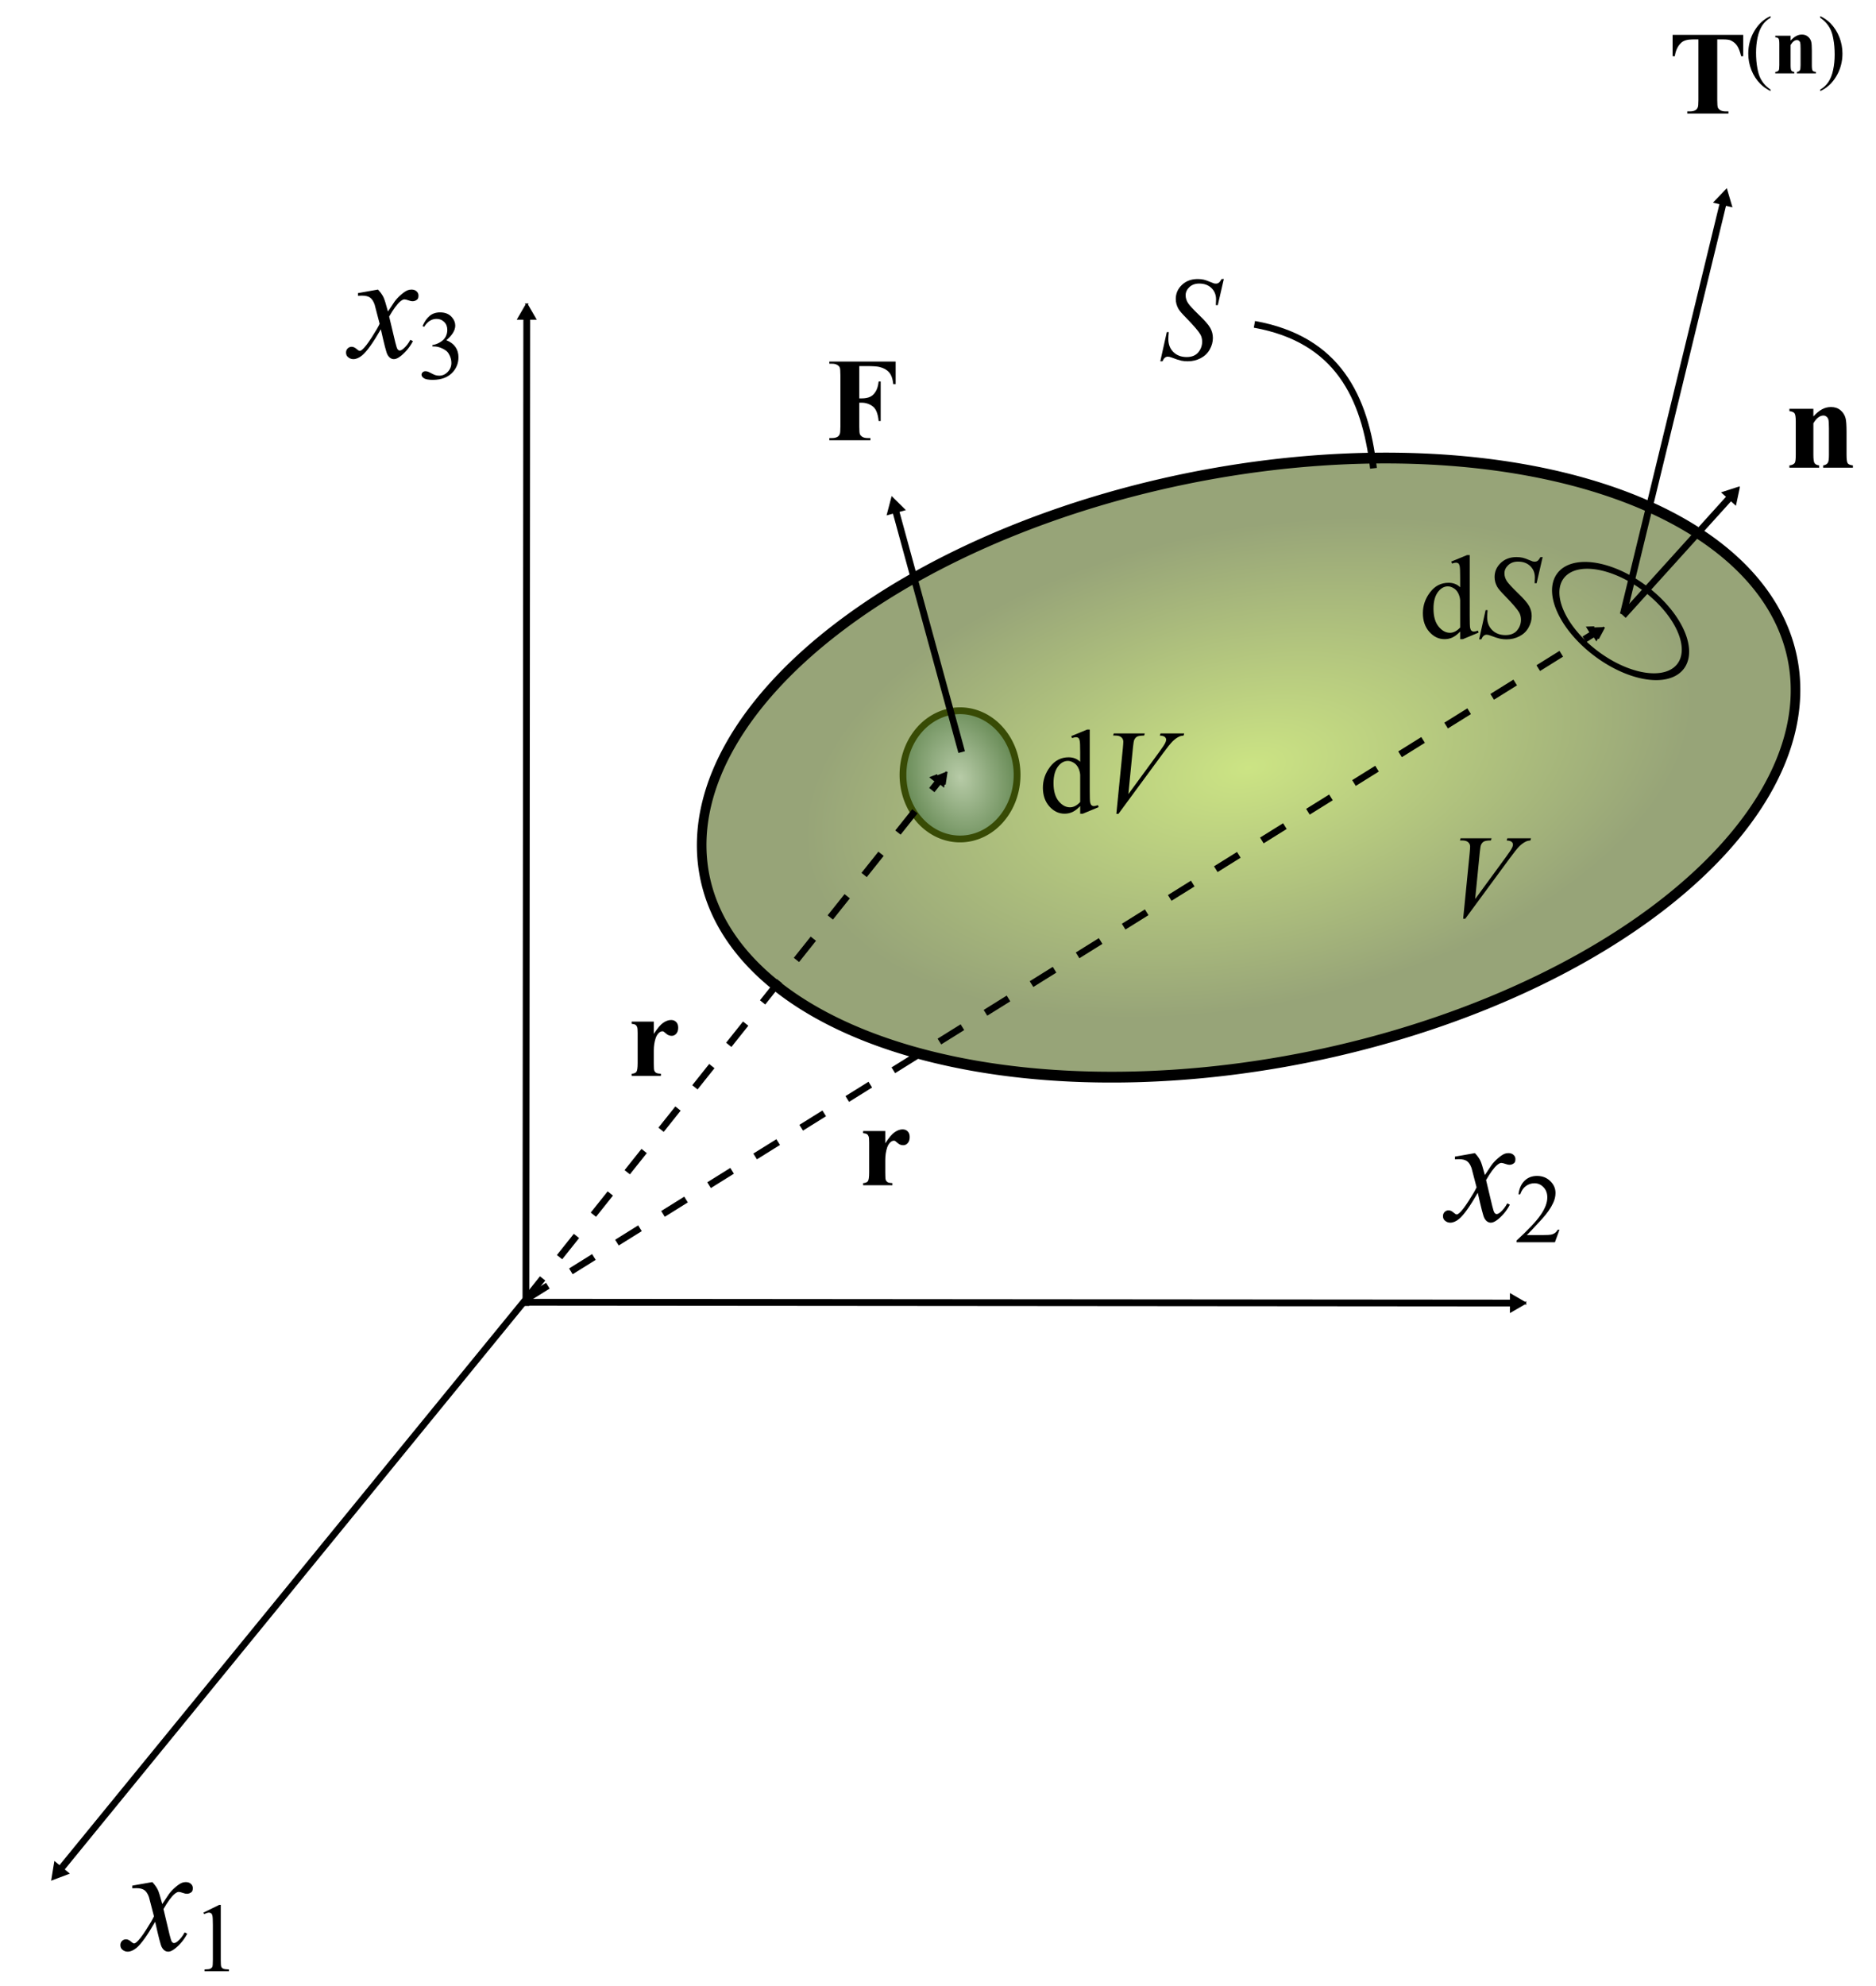 <?xml version="1.0" encoding="UTF-8" standalone="no"?>
<!-- Created with Inkscape (http://www.inkscape.org/) -->

<svg
   xmlns:dc="http://purl.org/dc/elements/1.1/"
   xmlns:cc="http://creativecommons.org/ns#"
   xmlns:rdf="http://www.w3.org/1999/02/22-rdf-syntax-ns#"
   xmlns:svg="http://www.w3.org/2000/svg"
   xmlns="http://www.w3.org/2000/svg"
   xmlns:xlink="http://www.w3.org/1999/xlink"
   xmlns:sodipodi="http://sodipodi.sourceforge.net/DTD/sodipodi-0.dtd"
   xmlns:inkscape="http://www.inkscape.org/namespaces/inkscape"
   id="svg2"
   version="1.1"
   inkscape:version="0.48.0 r9654"
   width="553"
   height="585"
   sodipodi:docname="Equilibrium_equation_body.svg">
  <defs
     id="defs6">
    <marker
       inkscape:stockid="TriangleOutL"
       orient="auto"
       refY="0.0"
       refX="0.0"
       id="TriangleOutL"
       style="overflow:visible">
      <path
         id="path4328"
         d="M 5.77,0.0 L -2.88,5.0 L -2.88,-5.0 L 5.77,0.0 z "
         style="fill-rule:evenodd;stroke:#000000;stroke-width:1.0pt;marker-start:none"
         transform="scale(0.8)" />
    </marker>
    <marker
       inkscape:stockid="Arrow1Lend"
       orient="auto"
       refY="0.0"
       refX="0.0"
       id="Arrow1Lend"
       style="overflow:visible;">
      <path
         id="path4188"
         d="M 0.0,0.0 L 5.0,-5.0 L -12.5,0.0 L 5.0,5.0 L 0.0,0.0 z "
         style="fill-rule:evenodd;stroke:#000000;stroke-width:1.0pt;marker-start:none;"
         transform="scale(0.8) rotate(180) translate(12.5,0)" />
    </marker>
    <linearGradient
       id="linearGradient3775">
      <stop
         style="stop-color:#b7cba7;stop-opacity:1;"
         offset="0"
         id="stop3777" />
      <stop
         style="stop-color:#628650;stop-opacity:1;"
         offset="1"
         id="stop3779" />
    </linearGradient>
    <linearGradient
       id="linearGradient3757">
      <stop
         style="stop-color:#cce484;stop-opacity:1;"
         offset="0"
         id="stop3759" />
      <stop
         style="stop-color:#97a478;stop-opacity:1;"
         offset="1"
         id="stop3761" />
    </linearGradient>
    <radialGradient
       inkscape:collect="always"
       xlink:href="#linearGradient3757"
       id="radialGradient3763"
       cx="314.925"
       cy="260.812"
       fx="314.925"
       fy="260.812"
       r="197.113"
       gradientTransform="matrix(0.808,-0.014,0.017,0.385,55.906,164.8)"
       gradientUnits="userSpaceOnUse" />
    <radialGradient
       inkscape:collect="always"
       xlink:href="#linearGradient3775"
       id="radialGradient3783"
       cx="284.564"
       cy="229.689"
       fx="284.564"
       fy="229.689"
       r="17.819"
       gradientTransform="matrix(0.962,-0.272,0.369,1.308,-74.474,6.204)"
       gradientUnits="userSpaceOnUse" />
    <marker
       inkscape:stockid="TriangleOutL"
       orient="auto"
       refY="0"
       refX="0"
       id="TriangleOutL-6"
       style="overflow:visible">
      <path
         inkscape:connector-curvature="0"
         id="path4328-2"
         d="m 5.77,0 -8.65,5 0,-10 8.65,5 z"
         style="fill-rule:evenodd;stroke:#000000;stroke-width:1pt;marker-start:none"
         transform="scale(0.8,0.8)" />
    </marker>
    <marker
       inkscape:stockid="TriangleOutL"
       orient="auto"
       refY="0"
       refX="0"
       id="TriangleOutL-6-4"
       style="overflow:visible">
      <path
         inkscape:connector-curvature="0"
         id="path4328-2-1"
         d="m 5.77,0 -8.65,5 0,-10 8.65,5 z"
         style="fill-rule:evenodd;stroke:#000000;stroke-width:1pt;marker-start:none"
         transform="scale(0.8,0.8)" />
    </marker>
    <marker
       inkscape:stockid="TriangleOutL"
       orient="auto"
       refY="0"
       refX="0"
       id="TriangleOutL-6-2"
       style="overflow:visible">
      <path
         inkscape:connector-curvature="0"
         id="path4328-2-6"
         d="m 5.77,0 -8.65,5 0,-10 8.65,5 z"
         style="fill-rule:evenodd;stroke:#000000;stroke-width:1pt;marker-start:none"
         transform="scale(0.8,0.8)" />
    </marker>
  </defs>
  <sodipodi:namedview
     pagecolor="#ffffff"
     bordercolor="#666666"
     borderopacity="1"
     objecttolerance="10"
     gridtolerance="10"
     guidetolerance="10"
     inkscape:pageopacity="0"
     inkscape:pageshadow="2"
     inkscape:window-width="1440"
     inkscape:window-height="823"
     id="namedview4"
     showgrid="false"
     inkscape:zoom="1.025641"
     inkscape:cx="276.5"
     inkscape:cy="292.5"
     inkscape:window-x="0"
     inkscape:window-y="24"
     inkscape:window-maximized="1"
     inkscape:current-layer="svg2" />
  <path
     sodipodi:type="arc"
     style="fill:url(#radialGradient3763);fill-opacity:1;stroke:#000000;stroke-width:3.413;stroke-linecap:butt;stroke-linejoin:miter;stroke-miterlimit:4;stroke-opacity:1;stroke-dasharray:none"
     id="path2987"
     sodipodi:cx="314.92499"
     sodipodi:cy="260.8125"
     sodipodi:rx="195.97501"
     sodipodi:ry="94.087502"
     d="m 510.9,260.812 a 195.975,94.088 0 1 1 -391.95,0 195.975,94.088 0 1 1 391.95,0 z"
     transform="matrix(0.821,-0.145,0.109,0.921,81.074,31.591)" />
  <path
     sodipodi:type="arc"
     style="fill:none;stroke:#000000;stroke-width:2.384;stroke-miterlimit:4;stroke-dasharray:none"
     id="path3771"
     sodipodi:cx="476.65314"
     sodipodi:cy="185.12813"
     sodipodi:rx="22.059376"
     sodipodi:ry="16.453125"
     d="m 498.713,185.128 a 22.059,16.453 0 1 1 -44.119,0 22.059,16.453 0 1 1 44.119,0 z"
     transform="matrix(0.809,0.595,-0.417,0.598,169.296,-211.361)" />
  <path
     sodipodi:type="arc"
     style="fill:url(#radialGradient3783);fill-opacity:1;stroke:#384b05;stroke-width:2;stroke-miterlimit:4;stroke-opacity:1;stroke-dasharray:none"
     id="path3773"
     sodipodi:cx="283.96875"
     sodipodi:cy="228.51562"
     sodipodi:rx="16.81875"
     sodipodi:ry="18.890625"
     d="m 300.788,228.516 a 16.819,18.891 0 1 1 -33.638,0 16.819,18.891 0 1 1 33.638,0 z"
     transform="translate(-0.975,-0.244)" />
  <g
     id="g3850">
    <g
       style="font-size:45.181px;font-style:italic;font-variant:normal;font-weight:normal;font-stretch:normal;text-align:start;line-height:125%;letter-spacing:0px;word-spacing:0px;writing-mode:lr-tb;text-anchor:start;fill:#000000;fill-opacity:1;stroke:none;font-family:Times New Roman;-inkscape-font-specification:'Times New Roman, Italic'"
       id="text3785">
      <path
         d="m 111.425,85.309 c 0.721,0.765 1.265,1.53 1.633,2.294 0.265,0.529 0.699,1.919 1.302,4.17 l 1.941,-2.912 c 0.515,-0.706 1.14,-1.375 1.875,-2.008 0.735,-0.647 1.382,-1.088 1.941,-1.324 0.353,-0.147 0.743,-0.221 1.169,-0.221 0.632,2e-5 1.132,0.169 1.5,0.507 0.382,0.338 0.574,0.75 0.574,1.235 -2e-5,0.559 -0.11,0.941 -0.331,1.147 -0.412,0.368 -0.882,0.552 -1.412,0.552 -0.309,1.7e-5 -0.64,-0.066 -0.993,-0.199 -0.691,-0.235 -1.155,-0.353 -1.39,-0.353 -0.353,1.7e-5 -0.772,0.206 -1.257,0.618 -0.912,0.765 -2,2.243 -3.265,4.434 l 1.809,7.589 c 0.279,1.162 0.515,1.86 0.706,2.096 0.191,0.221 0.382,0.331 0.574,0.331 0.309,1e-5 0.669,-0.169 1.081,-0.507 0.809,-0.677 1.5,-1.559 2.074,-2.647 l 0.772,0.397 c -0.927,1.735 -2.103,3.177 -3.53,4.324 -0.809,0.647 -1.493,0.971 -2.052,0.971 -0.824,0 -1.478,-0.463 -1.963,-1.39 -0.309,-0.574 -0.949,-3.044 -1.919,-7.412 -2.294,3.986 -4.133,6.552 -5.515,7.699 -0.897,0.735 -1.765,1.103 -2.603,1.103 -0.588,0 -1.125,-0.213 -1.61,-0.64 -0.353,-0.324 -0.529,-0.757 -0.529,-1.302 0,-0.485 0.162,-0.89 0.485,-1.213 0.324,-0.324 0.721,-0.485 1.191,-0.485 0.471,0 0.971,0.235 1.5,0.706 0.382,0.338 0.677,0.507 0.882,0.507 0.176,0 0.404,-0.118 0.684,-0.353 0.691,-0.559 1.633,-1.765 2.824,-3.618 1.191,-1.853 1.971,-3.191 2.338,-4.015 -0.912,-3.574 -1.405,-5.464 -1.478,-5.67 -0.338,-0.956 -0.779,-1.632 -1.324,-2.03 -0.544,-0.397 -1.346,-0.596 -2.405,-0.596 -0.338,1.8e-5 -0.728,0.015 -1.169,0.044 l 0,-0.794 5.89,-1.037"
         style="line-height:125%;font-family:Times New Roman;-inkscape-font-specification:'Times New Roman, Italic'"
         id="path3865" />
    </g>
    <g
       style="font-size:28.916px;font-style:italic;font-variant:normal;font-weight:normal;font-stretch:normal;text-align:start;line-height:125%;letter-spacing:0px;word-spacing:0px;writing-mode:lr-tb;text-anchor:start;fill:#000000;fill-opacity:1;stroke:none;font-family:Times New Roman;-inkscape-font-specification:'Times New Roman, Italic'"
       id="text3785-5">
      <path
         d="m 124.556,96.065 c 0.546,-1.29 1.233,-2.283 2.061,-2.979 0.838,-0.706 1.878,-1.059 3.12,-1.059 1.534,1.9e-5 2.711,0.499 3.53,1.497 0.621,0.744 0.932,1.539 0.932,2.386 -1e-5,1.393 -0.875,2.833 -2.626,4.32 1.177,0.461 2.066,1.12 2.668,1.977 0.602,0.857 0.904,1.864 0.904,3.021 -2e-5,1.657 -0.527,3.092 -1.581,4.306 -1.374,1.581 -3.365,2.372 -5.972,2.372 -1.29,0 -2.17,-0.16 -2.64,-0.48 -0.461,-0.32 -0.692,-0.664 -0.692,-1.031 0,-0.273 0.108,-0.513 0.325,-0.72 0.226,-0.207 0.494,-0.311 0.805,-0.311 0.235,1e-5 0.475,0.038 0.72,0.113 0.16,0.047 0.522,0.221 1.087,0.522 0.565,0.292 0.955,0.466 1.172,0.522 0.348,0.104 0.72,0.155 1.115,0.155 0.96,0 1.793,-0.372 2.499,-1.115 0.715,-0.744 1.073,-1.624 1.073,-2.64 -1e-5,-0.744 -0.165,-1.468 -0.494,-2.174 -0.245,-0.527 -0.513,-0.927 -0.805,-1.2 -0.405,-0.377 -0.96,-0.715 -1.666,-1.017 -0.706,-0.311 -1.426,-0.466 -2.16,-0.466 l -0.452,0 0,-0.424 c 0.744,-0.094 1.487,-0.362 2.231,-0.805 0.753,-0.442 1.299,-0.974 1.638,-1.595 0.339,-0.621 0.508,-1.304 0.508,-2.047 -1e-5,-0.969 -0.306,-1.751 -0.918,-2.344 -0.602,-0.602 -1.355,-0.904 -2.259,-0.904 -1.459,1.7e-5 -2.678,0.781 -3.657,2.344 L 124.556,96.065"
         style="font-style:normal;line-height:125%;font-family:Times New Roman;-inkscape-font-specification:'Times New Roman,'"
         id="path3868" />
    </g>
  </g>
  <g
     id="g3856">
    <g
       style="font-size:45.181px;font-style:italic;font-variant:normal;font-weight:normal;font-stretch:normal;text-align:start;line-height:125%;letter-spacing:0px;word-spacing:0px;writing-mode:lr-tb;text-anchor:start;fill:#000000;fill-opacity:1;stroke:none;font-family:Times New Roman;-inkscape-font-specification:'Times New Roman, Italic'"
       id="text3785-7">
      <path
         d="m 44.901,554.466 c 0.721,0.765 1.265,1.53 1.633,2.294 0.265,0.529 0.699,1.919 1.302,4.17 l 1.941,-2.912 c 0.515,-0.706 1.14,-1.375 1.875,-2.008 0.735,-0.647 1.382,-1.088 1.941,-1.324 0.353,-0.147 0.743,-0.221 1.169,-0.221 0.632,2e-5 1.132,0.169 1.5,0.507 0.382,0.338 0.574,0.75 0.574,1.235 -1.9e-5,0.559 -0.11,0.941 -0.331,1.147 -0.412,0.368 -0.882,0.552 -1.412,0.552 -0.309,1e-5 -0.64,-0.066 -0.993,-0.199 -0.691,-0.235 -1.155,-0.353 -1.39,-0.353 -0.353,10e-6 -0.772,0.206 -1.257,0.618 -0.912,0.765 -2,2.243 -3.265,4.434 l 1.809,7.589 c 0.279,1.162 0.515,1.86 0.706,2.096 0.191,0.221 0.382,0.331 0.574,0.331 0.309,0 0.669,-0.169 1.081,-0.507 0.809,-0.677 1.5,-1.559 2.074,-2.647 l 0.772,0.397 c -0.927,1.735 -2.103,3.177 -3.53,4.324 -0.809,0.647 -1.493,0.971 -2.052,0.971 -0.824,0 -1.478,-0.463 -1.963,-1.39 -0.309,-0.574 -0.949,-3.044 -1.919,-7.412 -2.294,3.986 -4.133,6.552 -5.515,7.699 -0.897,0.735 -1.765,1.103 -2.603,1.103 -0.588,0 -1.125,-0.213 -1.61,-0.64 -0.353,-0.324 -0.529,-0.757 -0.529,-1.302 10e-7,-0.485 0.162,-0.89 0.485,-1.213 0.324,-0.324 0.721,-0.485 1.191,-0.485 0.471,10e-6 0.971,0.235 1.5,0.706 0.382,0.338 0.677,0.507 0.882,0.507 0.176,0 0.404,-0.118 0.684,-0.353 0.691,-0.559 1.632,-1.765 2.824,-3.618 1.191,-1.853 1.971,-3.191 2.338,-4.015 -0.912,-3.574 -1.405,-5.464 -1.478,-5.67 -0.338,-0.956 -0.779,-1.632 -1.324,-2.03 -0.544,-0.397 -1.346,-0.596 -2.405,-0.596 -0.338,2e-5 -0.728,0.015 -1.169,0.044 l 0,-0.794 5.89,-1.037"
         style="line-height:125%;font-family:Times New Roman;-inkscape-font-specification:'Times New Roman, Italic'"
         id="path3902" />
    </g>
    <g
       style="font-size:28.916px;font-style:italic;font-variant:normal;font-weight:normal;font-stretch:normal;text-align:start;line-height:125%;letter-spacing:0px;word-spacing:0px;writing-mode:lr-tb;text-anchor:start;fill:#000000;fill-opacity:1;stroke:none;font-family:Times New Roman;-inkscape-font-specification:'Times New Roman, Italic'"
       id="text3785-5-4">
      <path
         d="m 59.953,563.457 4.659,-2.273 0.466,0 0,16.166 c -8e-6,1.073 0.042,1.741 0.127,2.005 0.094,0.264 0.282,0.466 0.565,0.607 0.282,0.141 0.857,0.221 1.723,0.24 l 0,0.522 -7.201,0 0,-0.522 c 0.904,-0.019 1.487,-0.094 1.751,-0.226 0.264,-0.141 0.447,-0.325 0.551,-0.551 0.104,-0.235 0.155,-0.927 0.155,-2.075 l 0,-10.335 c -7e-6,-1.393 -0.047,-2.287 -0.141,-2.683 -0.066,-0.301 -0.188,-0.522 -0.367,-0.664 -0.169,-0.141 -0.377,-0.212 -0.621,-0.212 -0.348,10e-6 -0.833,0.146 -1.454,0.438 l -0.212,-0.438"
         style="font-style:normal;line-height:125%;font-family:Times New Roman;-inkscape-font-specification:'Times New Roman,'"
         id="path3905" />
    </g>
  </g>
  <g
     id="g3862">
    <g
       style="font-size:45.181px;font-style:italic;font-variant:normal;font-weight:normal;font-stretch:normal;text-align:start;line-height:125%;letter-spacing:0px;word-spacing:0px;writing-mode:lr-tb;text-anchor:start;fill:#000000;fill-opacity:1;stroke:none;font-family:Times New Roman;-inkscape-font-specification:'Times New Roman, Italic'"
       id="text3785-2">
      <path
         d="m 434.774,339.708 c 0.721,0.765 1.265,1.53 1.633,2.294 0.265,0.529 0.699,1.919 1.302,4.17 l 1.941,-2.912 c 0.515,-0.706 1.14,-1.375 1.875,-2.008 0.735,-0.647 1.382,-1.088 1.941,-1.324 0.353,-0.147 0.743,-0.221 1.169,-0.221 0.632,2e-5 1.132,0.169 1.5,0.507 0.382,0.338 0.574,0.75 0.574,1.235 -2e-5,0.559 -0.11,0.941 -0.331,1.147 -0.412,0.368 -0.882,0.552 -1.412,0.552 -0.309,10e-6 -0.64,-0.066 -0.993,-0.199 -0.691,-0.235 -1.155,-0.353 -1.39,-0.353 -0.353,2e-5 -0.772,0.206 -1.257,0.618 -0.912,0.765 -2,2.243 -3.265,4.434 l 1.809,7.589 c 0.279,1.162 0.515,1.86 0.706,2.096 0.191,0.221 0.382,0.331 0.574,0.331 0.309,10e-6 0.669,-0.169 1.081,-0.507 0.809,-0.677 1.5,-1.559 2.074,-2.647 l 0.772,0.397 c -0.927,1.735 -2.103,3.177 -3.53,4.324 -0.809,0.647 -1.493,0.971 -2.052,0.971 -0.824,0 -1.478,-0.463 -1.963,-1.39 -0.309,-0.574 -0.949,-3.044 -1.919,-7.412 -2.294,3.986 -4.133,6.552 -5.515,7.699 -0.897,0.735 -1.765,1.103 -2.603,1.103 -0.588,0 -1.125,-0.213 -1.61,-0.64 -0.353,-0.324 -0.529,-0.757 -0.529,-1.302 0,-0.485 0.162,-0.89 0.485,-1.213 0.324,-0.324 0.721,-0.485 1.191,-0.485 0.471,0 0.971,0.235 1.5,0.706 0.382,0.338 0.677,0.507 0.882,0.507 0.176,0 0.404,-0.118 0.684,-0.353 0.691,-0.559 1.633,-1.765 2.824,-3.618 1.191,-1.853 1.971,-3.191 2.338,-4.015 -0.912,-3.574 -1.405,-5.464 -1.478,-5.67 -0.338,-0.956 -0.779,-1.632 -1.324,-2.03 -0.544,-0.397 -1.346,-0.596 -2.405,-0.596 -0.338,2e-5 -0.728,0.015 -1.169,0.044 l 0,-0.794 5.89,-1.037"
         style="line-height:125%;font-family:Times New Roman;-inkscape-font-specification:'Times New Roman, Italic'"
         id="path3896" />
    </g>
    <g
       style="font-size:28.916px;font-style:italic;font-variant:normal;font-weight:normal;font-stretch:normal;text-align:start;line-height:125%;letter-spacing:0px;word-spacing:0px;writing-mode:lr-tb;text-anchor:start;fill:#000000;fill-opacity:1;stroke:none;font-family:Times New Roman;-inkscape-font-specification:'Times New Roman, Italic'"
       id="text3785-5-9">
      <path
         d="m 459.695,362.282 -1.341,3.685 -11.295,0 0,-0.522 c 3.323,-3.031 5.662,-5.506 7.017,-7.427 1.355,-1.92 2.033,-3.676 2.033,-5.266 -1e-5,-1.214 -0.372,-2.212 -1.115,-2.993 -0.744,-0.781 -1.633,-1.172 -2.668,-1.172 -0.941,2e-5 -1.788,0.278 -2.541,0.833 -0.744,0.546 -1.294,1.351 -1.652,2.414 l -0.522,0 c 0.235,-1.741 0.838,-3.078 1.807,-4.01 0.979,-0.932 2.198,-1.398 3.657,-1.398 1.553,2e-5 2.847,0.499 3.883,1.497 1.045,0.998 1.567,2.174 1.567,3.53 -1e-5,0.97 -0.226,1.939 -0.678,2.909 -0.697,1.525 -1.826,3.139 -3.389,4.843 -2.344,2.56 -3.807,4.104 -4.391,4.631 l 4.998,0 c 1.017,0 1.727,-0.038 2.132,-0.113 0.414,-0.075 0.786,-0.226 1.115,-0.452 0.329,-0.235 0.617,-0.565 0.861,-0.988 l 0.522,0"
         style="font-style:normal;line-height:125%;font-family:Times New Roman;-inkscape-font-specification:'Times New Roman,'"
         id="path3899" />
    </g>
  </g>
  <g
     style="font-size:35px;font-style:italic;font-variant:normal;font-weight:normal;font-stretch:normal;text-align:start;line-height:125%;letter-spacing:0px;word-spacing:0px;writing-mode:lr-tb;text-anchor:start;fill:#000000;fill-opacity:1;stroke:none;font-family:Times New Roman;-inkscape-font-specification:'Times New Roman, Italic'"
     id="text3785-2-5-0">
    <path
       d="m 342.028,106.434 1.914,-8.596 0.581,0 c -0.08,0.832 -0.12,1.521 -0.12,2.068 0,1.561 0.496,2.831 1.487,3.811 1.003,0.98 2.307,1.47 3.914,1.47 1.492,0 2.626,-0.456 3.401,-1.367 0.775,-0.923 1.162,-1.982 1.162,-3.179 -10e-6,-0.775 -0.177,-1.481 -0.53,-2.119 -0.535,-0.946 -1.965,-2.609 -4.29,-4.99 -1.128,-1.139 -1.851,-1.988 -2.17,-2.546 -0.524,-0.923 -0.786,-1.891 -0.786,-2.905 0,-1.618 0.604,-3.002 1.812,-4.153 1.208,-1.151 2.757,-1.726 4.648,-1.726 0.638,2.4e-5 1.242,0.063 1.812,0.188 0.353,0.068 0.997,0.296 1.931,0.684 0.661,0.262 1.025,0.404 1.094,0.427 0.159,0.034 0.336,0.051 0.53,0.051 0.33,2.2e-5 0.615,-0.085 0.854,-0.256 0.239,-0.171 0.518,-0.535 0.837,-1.094 l 0.649,0 -1.777,7.69 -0.581,0 c 0.046,-0.684 0.068,-1.236 0.068,-1.658 -2e-5,-1.379 -0.456,-2.506 -1.367,-3.384 -0.911,-0.877 -2.113,-1.316 -3.606,-1.316 -1.185,2.2e-5 -2.148,0.348 -2.888,1.042 -0.741,0.695 -1.111,1.498 -1.111,2.41 0,0.798 0.234,1.561 0.701,2.29 0.478,0.718 1.567,1.897 3.264,3.538 1.709,1.629 2.814,2.905 3.315,3.828 0.501,0.911 0.752,1.886 0.752,2.922 -2e-5,1.174 -0.313,2.313 -0.94,3.418 -0.615,1.094 -1.504,1.943 -2.666,2.546 -1.162,0.604 -2.432,0.906 -3.811,0.906 -0.684,0 -1.322,-0.063 -1.914,-0.188 -0.592,-0.125 -1.538,-0.433 -2.837,-0.923 -0.444,-0.171 -0.815,-0.256 -1.111,-0.256 -0.672,1e-5 -1.196,0.456 -1.572,1.367 l -0.649,0"
       style="line-height:125%;font-family:Times New Roman;-inkscape-font-specification:'Times New Roman, Italic'"
       id="path3874" />
  </g>
  <g
     style="font-size:35px;font-style:italic;font-variant:normal;font-weight:normal;font-stretch:normal;text-align:start;line-height:125%;letter-spacing:0px;word-spacing:0px;writing-mode:lr-tb;text-anchor:start;fill:#000000;fill-opacity:1;stroke:none;font-family:Times New Roman;-inkscape-font-specification:'Times New Roman, Italic'"
     id="text3785-2-5-7">
    <path
       d="m 431.305,270.667 1.914,-19.294 c 0.091,-0.98 0.137,-1.641 0.137,-1.982 -10e-6,-0.513 -0.194,-0.94 -0.581,-1.282 -0.376,-0.342 -0.974,-0.513 -1.794,-0.513 l -0.615,0 0.171,-0.632 9.143,0 -0.188,0.632 c -0.991,0.011 -1.675,0.114 -2.051,0.308 -0.365,0.194 -0.655,0.524 -0.872,0.991 -0.114,0.251 -0.234,0.963 -0.359,2.136 l -1.367,13.826 9.041,-12.339 c 0.98,-1.333 1.595,-2.262 1.846,-2.786 0.171,-0.353 0.256,-0.661 0.256,-0.923 -2e-5,-0.308 -0.131,-0.575 -0.393,-0.803 -0.262,-0.228 -0.752,-0.365 -1.47,-0.41 l 0.205,-0.632 6.973,0 -0.171,0.632 c -0.558,0.046 -1.003,0.154 -1.333,0.325 -0.627,0.296 -1.253,0.746 -1.88,1.35 -0.615,0.604 -1.595,1.823 -2.939,3.657 l -13.057,17.739 -0.615,0"
       style="line-height:125%;font-family:Times New Roman;-inkscape-font-specification:'Times New Roman, Italic'"
       id="path3882" />
  </g>
  <g
     style="font-size:35px;font-style:italic;font-variant:normal;font-weight:normal;font-stretch:normal;text-align:start;line-height:125%;letter-spacing:0px;word-spacing:0px;writing-mode:lr-tb;text-anchor:start;fill:#000000;fill-opacity:1;stroke:none;font-family:Times New Roman;-inkscape-font-specification:'Times New Roman, Italic'"
     id="text3785-2-5-7-5">
    <path
       d="m 318.409,237.475 c -0.763,0.798 -1.51,1.373 -2.239,1.726 -0.729,0.342 -1.515,0.513 -2.358,0.513 -1.709,0 -3.201,-0.712 -4.478,-2.136 -1.276,-1.436 -1.914,-3.276 -1.914,-5.52 0,-2.244 0.706,-4.295 2.119,-6.152 1.413,-1.868 3.23,-2.803 5.452,-2.803 1.379,2e-5 2.518,0.439 3.418,1.316 l 0,-2.888 c -10e-6,-1.789 -0.046,-2.888 -0.137,-3.298 -0.08,-0.41 -0.211,-0.689 -0.393,-0.837 -0.182,-0.148 -0.41,-0.222 -0.684,-0.222 -0.296,2e-5 -0.689,0.091 -1.179,0.273 l -0.222,-0.598 4.666,-1.914 0.769,0 0,18.098 c -10e-6,1.834 0.04,2.957 0.12,3.367 0.091,0.399 0.228,0.678 0.41,0.837 0.194,0.16 0.416,0.239 0.666,0.239 0.308,0 0.718,-0.097 1.23,-0.291 l 0.188,0.598 -4.648,1.931 -0.786,0 0,-2.239 m 0,-1.196 0,-8.066 c -0.068,-0.775 -0.273,-1.481 -0.615,-2.119 -0.342,-0.638 -0.798,-1.117 -1.367,-1.436 -0.558,-0.33 -1.105,-0.496 -1.641,-0.496 -1.003,2e-5 -1.897,0.45 -2.683,1.35 -1.037,1.185 -1.555,2.917 -1.555,5.195 0,2.301 0.501,4.067 1.504,5.298 1.003,1.219 2.119,1.829 3.35,1.829 1.037,0 2.039,-0.518 3.008,-1.555"
       style="font-style:normal;-inkscape-font-specification:'Times New Roman,'"
       id="path3885" />
    <path
       d="m 329.073,239.765 1.914,-19.294 c 0.091,-0.98 0.137,-1.641 0.137,-1.982 0,-0.513 -0.194,-0.94 -0.581,-1.282 -0.376,-0.342 -0.974,-0.513 -1.794,-0.513 l -0.615,0 0.171,-0.632 9.143,0 -0.188,0.632 c -0.991,0.011 -1.675,0.114 -2.051,0.308 -0.365,0.194 -0.655,0.524 -0.872,0.991 -0.114,0.251 -0.234,0.963 -0.359,2.136 l -1.367,13.826 9.041,-12.339 c 0.98,-1.333 1.595,-2.262 1.846,-2.786 0.171,-0.353 0.256,-0.661 0.256,-0.923 -2e-5,-0.308 -0.131,-0.575 -0.393,-0.803 -0.262,-0.228 -0.752,-0.365 -1.47,-0.41 l 0.205,-0.632 6.973,0 -0.171,0.632 c -0.558,0.046 -1.003,0.154 -1.333,0.325 -0.627,0.296 -1.253,0.746 -1.88,1.35 -0.615,0.604 -1.595,1.823 -2.939,3.657 l -13.057,17.739 -0.615,0"
       style="line-height:125%;font-family:Times New Roman;-inkscape-font-specification:'Times New Roman, Italic'"
       id="path3887" />
  </g>
  <g
     style="font-size:35px;font-style:italic;font-variant:normal;font-weight:normal;font-stretch:normal;text-align:start;line-height:125%;letter-spacing:0px;word-spacing:0px;writing-mode:lr-tb;text-anchor:start;fill:#000000;fill-opacity:1;stroke:none;font-family:Times New Roman;-inkscape-font-specification:'Times New Roman, Italic'"
     id="text3785-2-5-7-5-1">
    <path
       d="m 430.419,186.058 c -0.763,0.798 -1.51,1.373 -2.239,1.726 -0.729,0.342 -1.515,0.513 -2.358,0.513 -1.709,0 -3.201,-0.712 -4.478,-2.136 -1.276,-1.436 -1.914,-3.276 -1.914,-5.52 0,-2.244 0.706,-4.295 2.119,-6.152 1.413,-1.868 3.23,-2.803 5.452,-2.803 1.379,2e-5 2.518,0.439 3.418,1.316 l 0,-2.888 c -10e-6,-1.789 -0.046,-2.888 -0.137,-3.298 -0.08,-0.41 -0.211,-0.689 -0.393,-0.837 -0.182,-0.148 -0.41,-0.222 -0.684,-0.222 -0.296,2e-5 -0.689,0.091 -1.179,0.273 l -0.222,-0.598 4.666,-1.914 0.769,0 0,18.098 c -10e-6,1.834 0.04,2.957 0.12,3.367 0.091,0.399 0.228,0.678 0.41,0.837 0.194,0.16 0.416,0.239 0.666,0.239 0.308,0 0.718,-0.097 1.23,-0.291 l 0.188,0.598 -4.648,1.931 -0.786,0 0,-2.239 m 0,-1.196 0,-8.066 c -0.068,-0.775 -0.273,-1.481 -0.615,-2.119 -0.342,-0.638 -0.798,-1.117 -1.367,-1.436 -0.558,-0.33 -1.105,-0.496 -1.641,-0.496 -1.003,2e-5 -1.897,0.45 -2.683,1.35 -1.037,1.185 -1.555,2.917 -1.555,5.195 0,2.301 0.501,4.067 1.504,5.298 1.003,1.219 2.119,1.829 3.35,1.829 1.037,0 2.039,-0.518 3.008,-1.555"
       style="font-style:normal;line-height:125%;font-family:Times New Roman;-inkscape-font-specification:'Times New Roman,'"
       id="path3877" />
    <path
       d="m 436.008,188.348 1.914,-8.596 0.581,0 c -0.08,0.832 -0.12,1.521 -0.12,2.068 -10e-6,1.561 0.496,2.831 1.487,3.811 1.003,0.98 2.307,1.47 3.914,1.47 1.492,0 2.626,-0.456 3.401,-1.367 0.775,-0.923 1.162,-1.982 1.162,-3.179 -2e-5,-0.775 -0.177,-1.481 -0.53,-2.119 -0.535,-0.946 -1.965,-2.609 -4.29,-4.99 -1.128,-1.139 -1.851,-1.988 -2.17,-2.546 -0.524,-0.923 -0.786,-1.891 -0.786,-2.905 -10e-6,-1.618 0.604,-3.002 1.812,-4.153 1.208,-1.151 2.757,-1.726 4.648,-1.726 0.638,3e-5 1.242,0.063 1.812,0.188 0.353,0.068 0.997,0.296 1.931,0.684 0.661,0.262 1.025,0.404 1.094,0.427 0.159,0.034 0.336,0.051 0.53,0.051 0.33,2e-5 0.615,-0.085 0.854,-0.256 0.239,-0.171 0.518,-0.535 0.837,-1.094 l 0.649,0 -1.777,7.69 -0.581,0 c 0.046,-0.684 0.068,-1.236 0.068,-1.658 -2e-5,-1.379 -0.456,-2.506 -1.367,-3.384 -0.911,-0.877 -2.113,-1.316 -3.606,-1.316 -1.185,2e-5 -2.148,0.348 -2.888,1.042 -0.741,0.695 -1.111,1.498 -1.111,2.41 -1e-5,0.798 0.234,1.561 0.701,2.29 0.479,0.718 1.567,1.897 3.264,3.538 1.709,1.629 2.814,2.905 3.315,3.828 0.501,0.911 0.752,1.886 0.752,2.922 -2e-5,1.174 -0.313,2.313 -0.94,3.418 -0.615,1.094 -1.504,1.943 -2.666,2.546 -1.162,0.604 -2.432,0.906 -3.811,0.906 -0.684,0 -1.322,-0.063 -1.914,-0.188 -0.592,-0.125 -1.538,-0.433 -2.837,-0.923 -0.444,-0.171 -0.815,-0.256 -1.111,-0.256 -0.672,0 -1.196,0.456 -1.572,1.367 l -0.649,0"
       style="font-style:italic;-inkscape-font-specification:'Times New Roman, Italic'"
       id="path3879" />
  </g>
  <g
     style="font-size:38px;font-style:italic;font-variant:normal;font-weight:bold;font-stretch:normal;text-align:start;line-height:125%;letter-spacing:0px;word-spacing:0px;writing-mode:lr-tb;text-anchor:start;fill:#000000;fill-opacity:1;stroke:none;font-family:Times New Roman;-inkscape-font-specification:'Times New Roman, Bold'"
     id="text3785-2-5-6">
    <path
       d="m 534.539,120.432 0,2.245 c 0.891,-0.965 1.744,-1.664 2.561,-2.097 0.816,-0.445 1.695,-0.668 2.635,-0.668 1.126,2e-5 2.06,0.315 2.802,0.946 0.742,0.619 1.237,1.392 1.484,2.319 0.198,0.705 0.297,2.06 0.297,4.063 l 0,6.754 c -2e-5,1.336 0.117,2.171 0.353,2.505 0.247,0.322 0.755,0.526 1.521,0.612 l 0,0.668 -8.776,0 0,-0.668 c 0.656,-0.087 1.126,-0.359 1.41,-0.816 0.198,-0.309 0.297,-1.076 0.297,-2.301 l 0,-7.719 c -1e-5,-1.423 -0.056,-2.319 -0.167,-2.69 -0.111,-0.371 -0.303,-0.656 -0.575,-0.854 -0.26,-0.21 -0.55,-0.315 -0.872,-0.315 -1.064,1e-5 -2.053,0.761 -2.969,2.282 l 0,9.296 c -10e-6,1.299 0.118,2.121 0.353,2.468 0.247,0.346 0.699,0.563 1.354,0.649 l 0,0.668 -8.776,0 0,-0.668 c 0.73,-0.074 1.249,-0.309 1.559,-0.705 0.21,-0.272 0.315,-1.076 0.315,-2.412 l 0,-9.797 c 0,-1.311 -0.124,-2.128 -0.371,-2.449 -0.235,-0.322 -0.736,-0.532 -1.503,-0.631 l 0,-0.687 7.069,0"
       style="font-style:normal;line-height:125%;font-family:Times New Roman;-inkscape-font-specification:'Times New Roman, Bold'"
       id="path3852" />
  </g>
  <g
     id="g4169"
     transform="translate(-536.612,-833.638)">
    <g
       transform="translate(-206.739,790.6)"
       id="g4087">
      <g
         style="font-size:35px;font-style:normal;font-variant:normal;font-weight:bold;font-stretch:normal;text-align:start;line-height:125%;letter-spacing:0px;word-spacing:0px;writing-mode:lr-tb;text-anchor:start;fill:#000000;fill-opacity:1;stroke:none;font-family:Times New Roman;-inkscape-font-specification:'Times New Roman, Bold'"
         id="text3785-2-5-0-4">
        <path
           d="m 1257.213,53.312 0,6.272 -0.615,0 c -0.365,-1.447 -0.769,-2.484 -1.213,-3.11 -0.444,-0.638 -1.054,-1.145 -1.829,-1.521 -0.433,-0.205 -1.191,-0.308 -2.273,-0.308 l -1.726,0 0,17.876 c 0,1.185 0.063,1.925 0.188,2.222 0.137,0.296 0.393,0.558 0.769,0.786 0.387,0.216 0.911,0.325 1.572,0.325 l 0.769,0 0,0.632 -12.134,0 0,-0.632 0.769,0 c 0.672,0 1.213,-0.12 1.624,-0.359 0.296,-0.16 0.53,-0.433 0.701,-0.82 0.125,-0.273 0.188,-0.991 0.188,-2.153 l 0,-17.876 -1.675,0 c -1.561,2.1e-5 -2.695,0.33 -3.401,0.991 -0.991,0.923 -1.618,2.239 -1.88,3.948 l -0.649,0 0,-6.272 20.816,0"
           style="line-height:125%;font-family:Times New Roman;-inkscape-font-specification:'Times New Roman, Bold'"
           id="path3855" />
      </g>
      <g
         style="font-size:24.32px;font-style:italic;font-variant:normal;font-weight:bold;font-stretch:normal;text-align:start;line-height:125%;letter-spacing:0px;word-spacing:0px;writing-mode:lr-tb;text-anchor:start;fill:#000000;fill-opacity:1;stroke:none;font-family:Times New Roman;-inkscape-font-specification:'Times New Roman, Bold'"
         id="text3785-2-5-6-0">
        <path
           d="m 1265.255,69.426 0,0.439 c -1.195,-0.602 -2.193,-1.306 -2.993,-2.114 -1.14,-1.148 -2.019,-2.502 -2.636,-4.061 -0.618,-1.56 -0.926,-3.179 -0.926,-4.857 0,-2.454 0.606,-4.691 1.817,-6.709 1.211,-2.027 2.791,-3.475 4.738,-4.346 l 0,0.499 c -0.974,0.538 -1.773,1.275 -2.399,2.209 -0.625,0.934 -1.093,2.118 -1.401,3.551 -0.309,1.433 -0.463,2.929 -0.463,4.489 0,1.694 0.131,3.234 0.392,4.619 0.206,1.093 0.455,1.967 0.748,2.624 0.293,0.665 0.685,1.302 1.176,1.912 0.499,0.61 1.148,1.191 1.948,1.746"
           style="font-weight:normal;-inkscape-font-specification:'Times New Roman,'"
           id="path3858" />
        <path
           d="m 1271.18,53.561 0,1.437 c 0.57,-0.617 1.116,-1.065 1.639,-1.342 0.522,-0.285 1.085,-0.427 1.686,-0.427 0.72,1.2e-5 1.318,0.202 1.793,0.606 0.475,0.396 0.792,0.891 0.95,1.484 0.127,0.451 0.19,1.318 0.19,2.601 l 0,4.322 c 0,0.855 0.075,1.389 0.226,1.603 0.158,0.206 0.483,0.336 0.974,0.392 l 0,0.427 -5.617,0 0,-0.427 c 0.42,-0.055 0.72,-0.23 0.902,-0.522 0.127,-0.198 0.19,-0.689 0.19,-1.472 l 0,-4.94 c 0,-0.91 -0.036,-1.484 -0.107,-1.722 -0.071,-0.237 -0.194,-0.42 -0.368,-0.546 -0.166,-0.135 -0.352,-0.202 -0.558,-0.202 -0.681,1e-5 -1.314,0.487 -1.9,1.461 l 0,5.949 c 0,0.831 0.075,1.358 0.226,1.579 0.158,0.222 0.447,0.36 0.867,0.416 l 0,0.427 -5.617,0 0,-0.427 c 0.467,-0.048 0.8,-0.198 0.998,-0.451 0.135,-0.174 0.202,-0.689 0.202,-1.544 l 0,-6.27 c 0,-0.839 -0.079,-1.362 -0.237,-1.567 -0.15,-0.206 -0.471,-0.34 -0.962,-0.404 l 0,-0.439 4.524,0"
           style="font-style:normal;line-height:125%;font-family:Times New Roman;-inkscape-font-specification:'Times New Roman, Bold'"
           id="path3860" />
        <path
           d="m 1279.908,48.277 0,-0.499 c 1.203,0.594 2.205,1.294 3.004,2.102 1.132,1.156 2.007,2.514 2.624,4.073 0.618,1.552 0.926,3.171 0.926,4.857 0,2.454 -0.606,4.691 -1.817,6.709 -1.203,2.027 -2.783,3.475 -4.738,4.346 l 0,-0.439 c 0.974,-0.546 1.773,-1.286 2.399,-2.221 0.633,-0.926 1.101,-2.106 1.401,-3.539 0.309,-1.441 0.463,-2.941 0.463,-4.501 0,-1.686 -0.131,-3.226 -0.392,-4.619 -0.198,-1.092 -0.447,-1.967 -0.748,-2.624 -0.293,-0.657 -0.685,-1.29 -1.176,-1.9 -0.491,-0.61 -1.14,-1.191 -1.948,-1.746"
           style="font-weight:normal;-inkscape-font-specification:'Times New Roman,'"
           id="path3862" />
      </g>
    </g>
  </g>
  <g
     style="font-size:45.181px;font-style:normal;font-variant:normal;font-weight:bold;font-stretch:normal;text-align:start;line-height:125%;letter-spacing:0px;word-spacing:0px;writing-mode:lr-tb;text-anchor:start;fill:#000000;fill-opacity:1;stroke:none;font-family:Times New Roman;-inkscape-font-specification:'Times New Roman, Bold'"
     id="text3785-2-5-7-8">
    <path
       d="m 253.298,107.85 0,9.519 0.667,0 c 1.025,2e-5 1.863,-0.154 2.512,-0.461 0.649,-0.308 1.196,-0.826 1.641,-1.555 0.456,-0.729 0.752,-1.715 0.889,-2.957 l 0.598,0 0,11.638 -0.598,0 c -0.216,-2.199 -0.809,-3.646 -1.777,-4.341 -0.957,-0.706 -2.045,-1.06 -3.264,-1.06 l -0.667,0 0,7.092 c -1e-5,1.185 0.063,1.925 0.188,2.222 0.137,0.296 0.393,0.558 0.769,0.786 0.387,0.216 0.906,0.325 1.555,0.325 l 0.769,0 0,0.632 -12.117,0 0,-0.632 0.769,0 c 0.672,0 1.213,-0.12 1.624,-0.359 0.296,-0.16 0.524,-0.433 0.684,-0.82 0.125,-0.273 0.188,-0.991 0.188,-2.153 l 0,-15.244 c 0,-1.185 -0.063,-1.925 -0.188,-2.222 -0.125,-0.296 -0.382,-0.553 -0.769,-0.769 -0.376,-0.228 -0.889,-0.342 -1.538,-0.342 l -0.769,0 0,-0.632 19.551,0 0,6.648 -0.701,0 c -0.16,-1.561 -0.57,-2.717 -1.23,-3.469 -0.649,-0.752 -1.595,-1.282 -2.837,-1.589 -0.684,-0.171 -1.948,-0.256 -3.794,-0.256 l -2.153,0"
       style="font-size:35px;line-height:125%;font-family:Times New Roman;-inkscape-font-specification:'Times New Roman, Bold'"
       id="path3871" />
  </g>
  <g
     style="font-size:35px;font-style:normal;font-variant:normal;font-weight:bold;font-stretch:normal;text-align:start;line-height:125%;letter-spacing:0px;word-spacing:0px;writing-mode:lr-tb;text-anchor:start;fill:#000000;fill-opacity:1;stroke:none;font-family:Times New Roman;-inkscape-font-specification:'Times New Roman, Bold'"
     id="text3785-2-5-7-9">
    <path
       d="m 192.721,300.97 0,3.623 c 1.06,-1.652 1.988,-2.746 2.786,-3.281 0.798,-0.547 1.567,-0.82 2.307,-0.82 0.638,2e-5 1.145,0.199 1.521,0.598 0.387,0.387 0.581,0.94 0.581,1.658 -2e-5,0.763 -0.188,1.356 -0.564,1.777 -0.365,0.422 -0.809,0.632 -1.333,0.632 -0.604,1e-5 -1.128,-0.194 -1.572,-0.581 -0.444,-0.387 -0.706,-0.604 -0.786,-0.649 -0.114,-0.068 -0.245,-0.103 -0.393,-0.103 -0.33,1e-5 -0.644,0.125 -0.94,0.376 -0.467,0.387 -0.82,0.94 -1.06,1.658 -0.365,1.105 -0.547,2.324 -0.547,3.657 l 0,3.674 0.017,0.957 c -1e-5,0.649 0.04,1.065 0.12,1.248 0.137,0.308 0.336,0.535 0.598,0.684 0.273,0.137 0.729,0.222 1.367,0.256 l 0,0.615 -8.63,0 0,-0.615 c 0.695,-0.057 1.162,-0.245 1.401,-0.564 0.251,-0.33 0.376,-1.191 0.376,-2.581 l 0,-8.835 c -1e-5,-0.911 -0.046,-1.492 -0.137,-1.743 -0.114,-0.319 -0.279,-0.553 -0.496,-0.701 -0.216,-0.148 -0.598,-0.251 -1.145,-0.308 l 0,-0.632 6.528,0"
       style="line-height:125%;font-family:Times New Roman;-inkscape-font-specification:'Times New Roman, Bold'"
       id="path3890" />
  </g>
  <g
     style="font-size:35px;font-style:normal;font-variant:normal;font-weight:bold;font-stretch:normal;text-align:start;line-height:125%;letter-spacing:0px;word-spacing:0px;writing-mode:lr-tb;text-anchor:start;fill:#000000;fill-opacity:1;stroke:none;font-family:Times New Roman;-inkscape-font-specification:'Times New Roman, Bold'"
     id="text3785-2-5-7-9-3">
    <path
       d="m 260.96,333.192 0,3.623 c 1.06,-1.652 1.988,-2.746 2.786,-3.281 0.798,-0.547 1.567,-0.82 2.307,-0.82 0.638,10e-6 1.145,0.199 1.521,0.598 0.387,0.387 0.581,0.94 0.581,1.658 -1e-5,0.763 -0.188,1.356 -0.564,1.777 -0.365,0.422 -0.809,0.632 -1.333,0.632 -0.604,10e-6 -1.128,-0.194 -1.572,-0.581 -0.444,-0.387 -0.706,-0.604 -0.786,-0.649 -0.114,-0.068 -0.245,-0.103 -0.393,-0.103 -0.33,10e-6 -0.644,0.125 -0.94,0.376 -0.467,0.387 -0.82,0.94 -1.06,1.658 -0.365,1.105 -0.547,2.324 -0.547,3.657 l 0,3.674 0.017,0.957 c -1e-5,0.649 0.04,1.065 0.12,1.248 0.137,0.308 0.336,0.535 0.598,0.684 0.273,0.137 0.729,0.222 1.367,0.256 l 0,0.615 -8.63,0 0,-0.615 c 0.695,-0.057 1.162,-0.245 1.401,-0.564 0.251,-0.33 0.376,-1.191 0.376,-2.581 l 0,-8.835 c 0,-0.911 -0.046,-1.492 -0.137,-1.743 -0.114,-0.319 -0.279,-0.553 -0.496,-0.701 -0.216,-0.148 -0.598,-0.251 -1.145,-0.308 l 0,-0.632 6.528,0"
       style="line-height:125%;font-family:Times New Roman;-inkscape-font-specification:'Times New Roman, Bold'"
       id="path3893" />
  </g>
  <path
     style="fill:none;stroke:#000000;stroke-width:2;stroke-linecap:butt;stroke-linejoin:miter;stroke-opacity:1;stroke-miterlimit:4;stroke-dasharray:none"
     d="m 404.869,137.963 c -2.467,-21.198 -10.653,-38.022 -35.1,-42.413"
     id="path4178"
     inkscape:connector-curvature="0"
     sodipodi:nodetypes="cc" />
  <path
     style="fill:none;stroke:#000000;stroke-width:2;stroke-linecap:butt;stroke-linejoin:miter;stroke-opacity:1;stroke-miterlimit:4;stroke-dasharray:none;marker-end:url(#TriangleOutL)"
     d="m 283.481,221.569 -19.744,-72.15"
     id="path4180"
     inkscape:connector-curvature="0" />
  <path
     style="fill:none;stroke:#000000;stroke-width:2;stroke-linecap:butt;stroke-linejoin:miter;stroke-miterlimit:4;stroke-opacity:1;stroke-dasharray:8, 8;stroke-dashoffset:0;marker-start:none;marker-end:url(#TriangleOutL)"
     d="M 154.964,382.87 277.277,229.492"
     id="path4812"
     inkscape:connector-curvature="0"
     sodipodi:nodetypes="cc" />
  <path
     style="fill:none;stroke:#000000;stroke-width:2;stroke-linecap:butt;stroke-linejoin:miter;stroke-miterlimit:4;stroke-opacity:1;stroke-dasharray:8, 8;stroke-dashoffset:0;marker-start:none;marker-end:url(#TriangleOutL)"
     d="M 154.701,383.001 470.478,186.209"
     id="path4812-4"
     inkscape:connector-curvature="0"
     sodipodi:nodetypes="cc" />
  <path
     style="fill:none;stroke:#000000;stroke-width:2;stroke-linecap:butt;stroke-linejoin:miter;stroke-miterlimit:4;stroke-opacity:1;stroke-dasharray:none;marker-end:url(#TriangleOutL-6)"
     d="M 478.496,180.993 508.219,58.744"
     id="path5206"
     inkscape:connector-curvature="0"
     sodipodi:nodetypes="cc" />
  <path
     style="fill:none;stroke:#000000;stroke-width:2;stroke-linecap:butt;stroke-linejoin:miter;stroke-opacity:1;stroke-miterlimit:4;stroke-dasharray:none;marker-end:url(#TriangleOutL-6)"
     d="m 478.481,181.35 32.175,-35.587"
     id="path5580"
     inkscape:connector-curvature="0" />
  <path
     style="fill:none;stroke:#000000;stroke-width:2;stroke-linecap:butt;stroke-linejoin:miter;stroke-miterlimit:4;stroke-opacity:1;stroke-dasharray:none;marker-end:url(#TriangleOutL-6)"
     d="m 154.537,383.637 292.256,0.244"
     id="path5768"
     inkscape:connector-curvature="0"
     sodipodi:nodetypes="cc" />
  <path
     style="fill:none;stroke:#000000;stroke-width:2;stroke-linecap:butt;stroke-linejoin:miter;stroke-miterlimit:4;stroke-opacity:1;stroke-dasharray:none;marker-end:url(#TriangleOutL-6)"
     d="M 155.029,384.744 155.273,92.488"
     id="path5768-5"
     inkscape:connector-curvature="0"
     sodipodi:nodetypes="cc" />
  <path
     style="fill:none;stroke:#000000;stroke-width:2;stroke-linecap:butt;stroke-linejoin:miter;stroke-miterlimit:4;stroke-opacity:1;stroke-dasharray:none;marker-end:url(#TriangleOutL-6)"
     d="M 154.887,382.94 17.236,551.417"
     id="path5768-5-5"
     inkscape:connector-curvature="0"
     sodipodi:nodetypes="cc" />
</svg>
